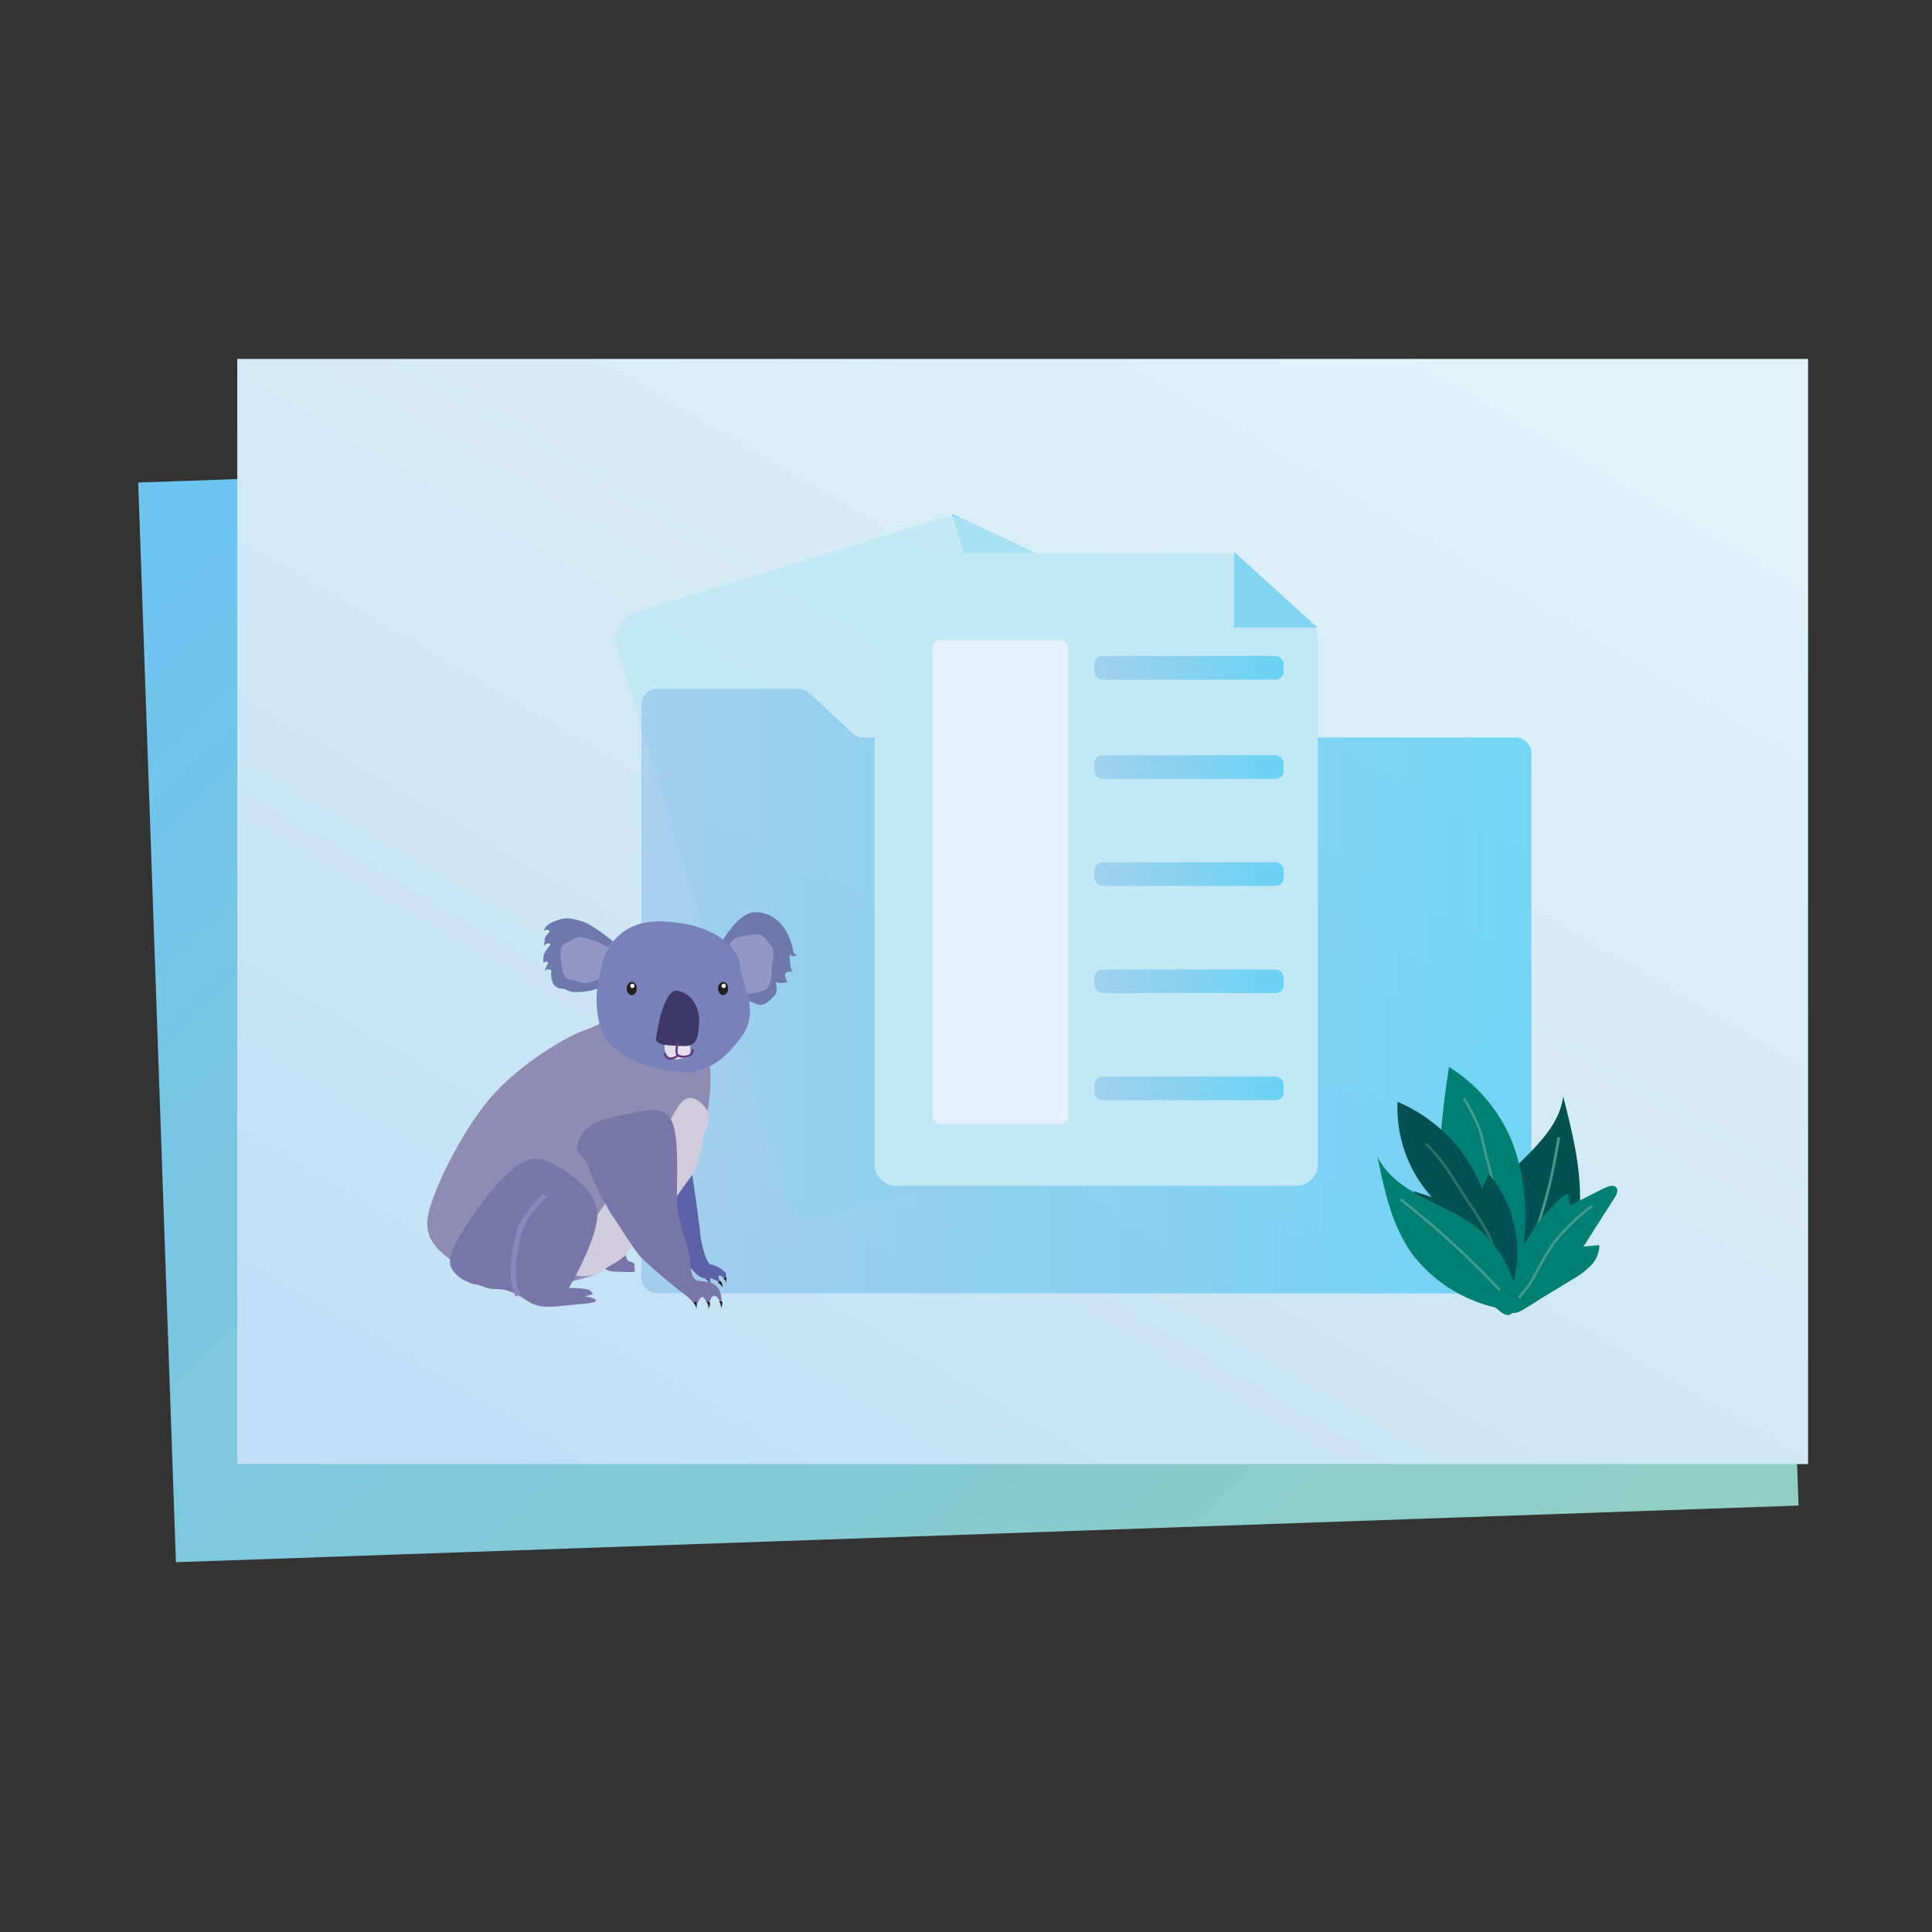 <svg id="Layer_1" data-name="Layer 1" xmlns="http://www.w3.org/2000/svg" xmlns:xlink="http://www.w3.org/1999/xlink" viewBox="0 0 360 360"><rect x="0" y="0" width="360" height="360" fill="#333333" stroke="none"/><defs><style>.cls-1{fill:url(#linear-gradient);}.cls-2{fill:url(#linear-gradient-2);}.cls-3{fill:#82d4f2;}.cls-4{fill:#bae5f5;opacity:0.67;}.cls-10,.cls-11,.cls-12,.cls-5,.cls-8,.cls-9{opacity:0.46;}.cls-5{fill:url(#linear-gradient-3);}.cls-6{fill:#c2e8f6;}.cls-7{fill:#e4f1fb;}.cls-8{fill:url(#linear-gradient-4);}.cls-9{fill:url(#linear-gradient-5);}.cls-10{fill:url(#linear-gradient-6);}.cls-11{fill:url(#linear-gradient-7);}.cls-12{fill:url(#linear-gradient-8);}.cls-13{fill:#5c62a7;}.cls-14{fill:#7876a9;}.cls-15{fill:#8f8cb4;}.cls-16{fill:#6d78ac;}.cls-17{fill:#9297c6;}.cls-18{fill:#7782ba;}.cls-19{fill:#e5deef;}.cls-20{fill:#231f20;}.cls-21{fill:#fff;}.cls-22{fill:#3d3867;}.cls-23,.cls-25,.cls-27,.cls-29{fill:none;stroke-miterlimit:10;}.cls-23{stroke:#653981;stroke-width:0.4px;}.cls-24{fill:#d0ccdd;}.cls-25{stroke:#8986c1;}.cls-26{fill:#005152;}.cls-27{stroke:#439b8e;}.cls-27,.cls-29{stroke-width:0.5px;}.cls-28{fill:#008072;}.cls-29{stroke:#2b7369;}</style><linearGradient id="linear-gradient" x1="-98.73" y1="460.15" x2="-98.11" y2="459.69" gradientTransform="matrix(523, 0, 0, -348, 51664.76, 160242.38)" gradientUnits="userSpaceOnUse"><stop offset="0" stop-color="#6fc4ee"/><stop offset="1" stop-color="#93cfc3"/></linearGradient><linearGradient id="linear-gradient-2" x1="-98.22" y1="460.18" x2="-98.67" y2="459.64" gradientTransform="matrix(506, 0, 0, -356, 50000.92, 163901)" gradientUnits="userSpaceOnUse"><stop offset="0" stop-color="#e0f3f9"/><stop offset="1" stop-color="#c1dff5"/></linearGradient><linearGradient id="linear-gradient-3" x1="119.51" y1="184.68" x2="285.37" y2="184.68" gradientUnits="userSpaceOnUse"><stop offset="0" stop-color="#7cb4e2"/><stop offset="1" stop-color="#00b8f1"/></linearGradient><linearGradient id="linear-gradient-4" x1="203.92" y1="124.44" x2="239.2" y2="124.44" xlink:href="#linear-gradient-3"/><linearGradient id="linear-gradient-5" x1="203.92" y1="142.92" x2="239.2" y2="142.92" xlink:href="#linear-gradient-3"/><linearGradient id="linear-gradient-6" x1="203.92" y1="162.88" x2="239.2" y2="162.88" xlink:href="#linear-gradient-3"/><linearGradient id="linear-gradient-7" x1="203.92" y1="182.84" x2="239.2" y2="182.84" xlink:href="#linear-gradient-3"/><linearGradient id="linear-gradient-8" x1="203.92" y1="202.8" x2="239.2" y2="202.8" xlink:href="#linear-gradient-3"/></defs><rect id="Rectangle_59" data-name="Rectangle 59" class="cls-1" x="29.17" y="84.57" width="302.54" height="201.31" transform="translate(-6.35 6.41) rotate(-2)"/><rect id="Rectangle_60" data-name="Rectangle 60" class="cls-2" x="44.21" y="66.88" width="292.7" height="205.93"/><polygon class="cls-3" points="177.34 95.72 181.5 109.22 196.34 104.64 177.34 95.72"/><path class="cls-4" d="M175.56,96.52l-56.94,17.54a5.4,5.4,0,0,0-3.57,6.75l31.53,102.36a5.4,5.4,0,0,0,6.75,3.57l68.47-21.09a5.4,5.4,0,0,0,3.57-6.75l-28.32-92a5.42,5.42,0,0,0-2.89-3.31l-14.73-6.84A5.39,5.39,0,0,0,175.56,96.52Z"/><path class="cls-5" d="M119.51,131.34V238a3,3,0,0,0,3,3H282.35a3,3,0,0,0,3-3V140.41a3,3,0,0,0-3-3H160.87a3,3,0,0,1-2.06-.81l-8-7.45a3,3,0,0,0-2.06-.81H122.53A3,3,0,0,0,119.51,131.34Z"/><path class="cls-6" d="M228.58,103.08H167a3.94,3.94,0,0,0-4,3.94V217a3.94,3.94,0,0,0,4,3.94h74.55a3.94,3.94,0,0,0,4-3.94V118.71a3.94,3.94,0,0,0-1.3-2.93l-13-11.69A4,4,0,0,0,228.58,103.08Z"/><polygon class="cls-3" points="229.96 102.83 229.96 116.95 245.49 116.95 229.96 102.83"/><rect class="cls-7" x="173.76" y="119.29" width="25.28" height="90.14" rx="1.38"/><rect class="cls-8" x="203.92" y="122.24" width="35.28" height="4.4" rx="1.49"/><rect class="cls-9" x="203.92" y="140.73" width="35.28" height="4.4" rx="1.49"/><rect class="cls-10" x="203.92" y="160.68" width="35.28" height="4.4" rx="1.49"/><rect class="cls-11" x="203.92" y="180.64" width="35.28" height="4.4" rx="1.49"/><rect class="cls-12" x="203.92" y="200.6" width="35.28" height="4.4" rx="1.49"/><path class="cls-13" d="M128.63,216.41s1.64,11,1.83,13.32,1.3,5.9,2,5.9,2.75,1.13,2.81,1.76a7.38,7.38,0,0,1,0,1.33s-.56-1-1.19-1,.42,1.52.42,1.52a11.46,11.46,0,0,0-2-1.07c-.34,0,0,1.39,0,1.39s-.9-1.45-1.47-1.45-2-1-3.59-3.84-3.65-13.54-3.65-13.54Z"/><path class="cls-14" d="M115.09,233.46s1.48,0,1.69,1,1.56.38,1.44,1.41.86,1.23-1.56,1.14-3.19,0-4-.64S115.09,233.46,115.09,233.46Z"/><path class="cls-15" d="M132.18,197.41a33.1,33.1,0,0,1-3.55,19c-5.1,9.84-13.69,19.91-18.72,21.43s-14.6,4-21.15,0-10.33-6.43-8.82-12.16S87.25,208.6,93,202.81s13.42-10.07,16.09-10.89a48.59,48.59,0,0,0,7.65-3.86Z"/><path class="cls-16" d="M134.45,175.64s3.12-5.77,6.34-5.67,5.19,2.17,6.23,4.63.57,3.12,1.23,3.21-.76.76-1,0-.09,3.21.57,3.4-.76-.47-1.32,0,.23,1.77.23,1.77-1.46.44-2,0,.48,1.52-.36,2.45-2,2.3-3.51,1.64a6.9,6.9,0,0,0-2-.67Z"/><path class="cls-17" d="M134.85,179.13s.74-4.15,2.63-4.48,4.11-1.14,5.2.28,1.79,1.84,1.32,4.2.19,4.65-1.8,5.47a11.08,11.08,0,0,1-4.53.58Z"/><path class="cls-16" d="M114.27,175.44s-4.09-3.32-5.75-3.75-2.58-.87-4.39-.3-2.5,1.13-2.73,1.89-.07-.19.68,0-.07.69-.38,1.19-.19,1.32-.39,1.7.24-.38.92-.38.08.57-.45,1.26a3,3,0,0,0-.52,2.15c.07.56.07-.13.67,0s-.3.81-.3,1.44.07-.18.68,0,.38.13.38.89.23,2.52,1.82,2.67,1.11.73,3.24.66a11.49,11.49,0,0,0,3.62-.66,20.14,20.14,0,0,1,.82-4.25C113.07,176.36,114.27,175.44,114.27,175.44Z"/><path class="cls-17" d="M113.83,176.87s-4.91-3.09-6.8-2-2.65.94-2.59,2.77.38,4.91,1.64,4.91,2.19.95,3.83.45,3.35-1.14,3.35-1.14Z"/><path class="cls-18" d="M111.81,181.53s.76-10.21,11.59-9.83,14.49,5.8,14.49,8.31,3.86,8.06.44,12.92-6.87,7.24-12.16,6.74-13-2.9-14.36-8.57A18.14,18.14,0,0,1,111.81,181.53Z"/><path class="cls-19" d="M127.05,191.92c-1.57,0-3.34,1.89-3.21,3.27a2.15,2.15,0,0,0,2.65,2.15c1.51-.38,2.14.06,2.14-1.52S128.61,191.92,127.05,191.92Z"/><ellipse class="cls-20" cx="134.74" cy="184.2" rx="0.94" ry="1.23"/><circle class="cls-21" cx="134.85" cy="183.7" r="0.4"/><ellipse class="cls-20" cx="117.72" cy="184.2" rx="0.94" ry="1.23"/><circle class="cls-21" cx="117.83" cy="183.7" r="0.4"/><path class="cls-22" d="M122.21,193.68s1.23-9.54,4-9.07,4.25,3.22,4.06,6.14-.57,4.26-2.93,4.16S122.59,194.91,122.21,193.68Z"/><path class="cls-23" d="M126.3,194.19s-.54,2,0,2.45a2.31,2.31,0,0,0,2.52-.22,4.08,4.08,0,0,0,.35-.92"/><path class="cls-23" d="M126.3,196.64a2,2,0,0,1-1.48.61,1.14,1.14,0,0,1-1-1"/><path class="cls-24" d="M121.7,214c-2.46,2.44-3.11,3.26-6.18,6.7s-5.39,8.1-9,12c-.8.88-1.72,1.93-1.47,3.09a2.66,2.66,0,0,0,1.84,1.77,6.59,6.59,0,0,0,5.75-1.07c1.66-1.14,2.93-1.42,4.17-3,1.79-2.31,5.2-5.1,7-7.41s3.11-4.43,4.8-6.61,1.85-5,2.5-7.47c.54-2.11,1.65-4,.27-5.66s-3.06-2.54-4.54-.76C125.25,207.44,123.5,212.19,121.7,214Z"/><path class="cls-14" d="M88.51,239.34S85,238.53,84,236s3.5-8.76,5.77-11.78,7.3-9.57,11.46-8.06,9.23,5,10,9.32S106,240,106,240s3.36,0,3.9.44.55.71.55.71a10.4,10.4,0,0,1-1.47.38c-.28,0,2,.33,2,.7s.33.48-3.69.85-6.56.95-8.92-.61-4-2.31-5.91-2.27S89.37,239.28,88.51,239.34Z"/><path class="cls-25" d="M101.58,222.78s-4.25,3.5-5.1,7.75-.93,4.76-.85,7.09a8.47,8.47,0,0,0,.91,3.75"/><path class="cls-14" d="M125.05,208.7c1.81,3,.8,13.61,1.18,16.35s1.63,6.33,2.19,8.69,0,4.63,1.83,4.91,2.69.26,3.55,1.36a4.06,4.06,0,0,1,.63,2,10,10,0,0,1,0,1.46s-.35-1.73-1.2-2-1.25,2-1.25,2-.57-1.8-1.13-1.79-1.11,1.79-1.11,1.79a9,9,0,0,0-2-2.14,100.25,100.25,0,0,1-8.32-7.06c-1.41-1.61-4.31-6.29-5.6-8.2a55.53,55.53,0,0,1-4.32-8.9c-1-2.74-2.58-1.61-1.76-4.35s3.37-4.16,8-5S123.23,205.68,125.05,208.7Z"/><path class="cls-20" d="M132.26,242.61l-.62-.1a1.46,1.46,0,0,1,.31,1.4,1.8,1.8,0,0,0,.34-1.27"/><path class="cls-20" d="M129.68,242.56a.69.69,0,0,0-.49.19,1.72,1.72,0,0,1,.57,1.16,4,4,0,0,0,0-1.25"/><path class="cls-20" d="M134,242.53a1.72,1.72,0,0,1,.29,1.49C134.4,243.61,135.11,242.1,134,242.53Z"/><path class="cls-20" d="M134.79,238.28a1.08,1.08,0,0,1,.57.92c0-.33,0-.66,0-1S135,238.13,134.79,238.28Z"/><path class="cls-20" d="M133.76,239a2.08,2.08,0,0,1,.85.91c0-.07,0-.35,0-.46a1.25,1.25,0,0,0-.15-.46C134.25,238.49,134.08,238.69,133.76,239Z"/><path class="cls-26" d="M276.61,225.69c1.43-4.16,4.82-7.27,7.93-10.37s6.21-6.67,6.74-11c1.58,6.21,3.17,12.51,3.14,18.92s-1.88,13.06-6.33,17.67c-1.65,1.71-3.8,3.16-6.18,3.17C274.91,244.07,275.09,230.09,276.61,225.69Z"/><path class="cls-27" d="M290.45,211.93s-.95,6.22-2.24,10.88-1.5,5-3.3,10.47"/><path class="cls-28" d="M284.12,229.4a39.27,39.27,0,0,0-2.23-16.32A29.49,29.49,0,0,0,270,198.82c-1.26,8.41-2.39,17-1.11,25.4a35.42,35.42,0,0,0,5.39,14.37,25,25,0,0,0,5.24,5.77c3,2.35,2.87-2,3.27-4.28A85.17,85.17,0,0,0,284.12,229.4Z"/><path class="cls-27" d="M272.75,204.61s2.79,4.42,3.43,7.54,2.92,11.43,2.92,11.43"/><path class="cls-28" d="M292,222.5c.75-.06.09,2.29.76,2l6.26-3.15c.73-.36,1.76-.65,2.2,0,.35.53,0,1.22-.33,1.76l-5.83,9.17L298,232a5.44,5.44,0,0,1-1.63,3.88,16,16,0,0,1-3.46,2.57l-7.19,4.38c-1.72,1.05-4.75,3.57-4.68-.09a26.46,26.46,0,0,1,4.44-13.26,28.78,28.78,0,0,1,2.4-3.18C288.51,225.53,291.24,222.56,292,222.5Z"/><path class="cls-27" d="M296.65,224.7a39.16,39.16,0,0,0-6.91,6.62c-2.37,3.24-4.11,7.3-4.86,8.17s-1.84,2.34-1.84,2.34"/><path class="cls-26" d="M277.47,218.78l-1.32,2.68a29.13,29.13,0,0,0-15.74-16.16,24.93,24.93,0,0,0,6.36,17.75l-3.49-1.13c.39.12,1.53,4.11,1.82,4.71a30.67,30.67,0,0,0,10.08,11.64c2,1.35,5.69,4.15,6.81.64a21,21,0,0,0,.28-10A22.13,22.13,0,0,0,277.47,218.78Z"/><path class="cls-29" d="M265.64,213.14s2.12,1.6,5,6.24,7,10.24,7.36,12.37,1.3,5.19,1.3,5.19"/><path class="cls-28" d="M274.82,228.47c-3-2.28-6.55-3.68-9.88-5.45s-6.58-4.07-8.26-7.44c1.33,6.45,2.75,13.13,6.7,18.4a27.24,27.24,0,0,0,17.09,10c2.1.33,2.45.14,2.21-2.07a18.61,18.61,0,0,0-1.43-5.11A20.64,20.64,0,0,0,274.82,228.47Z"/><path class="cls-27" d="M279.46,240.39A161,161,0,0,0,261,223.51"/></svg>